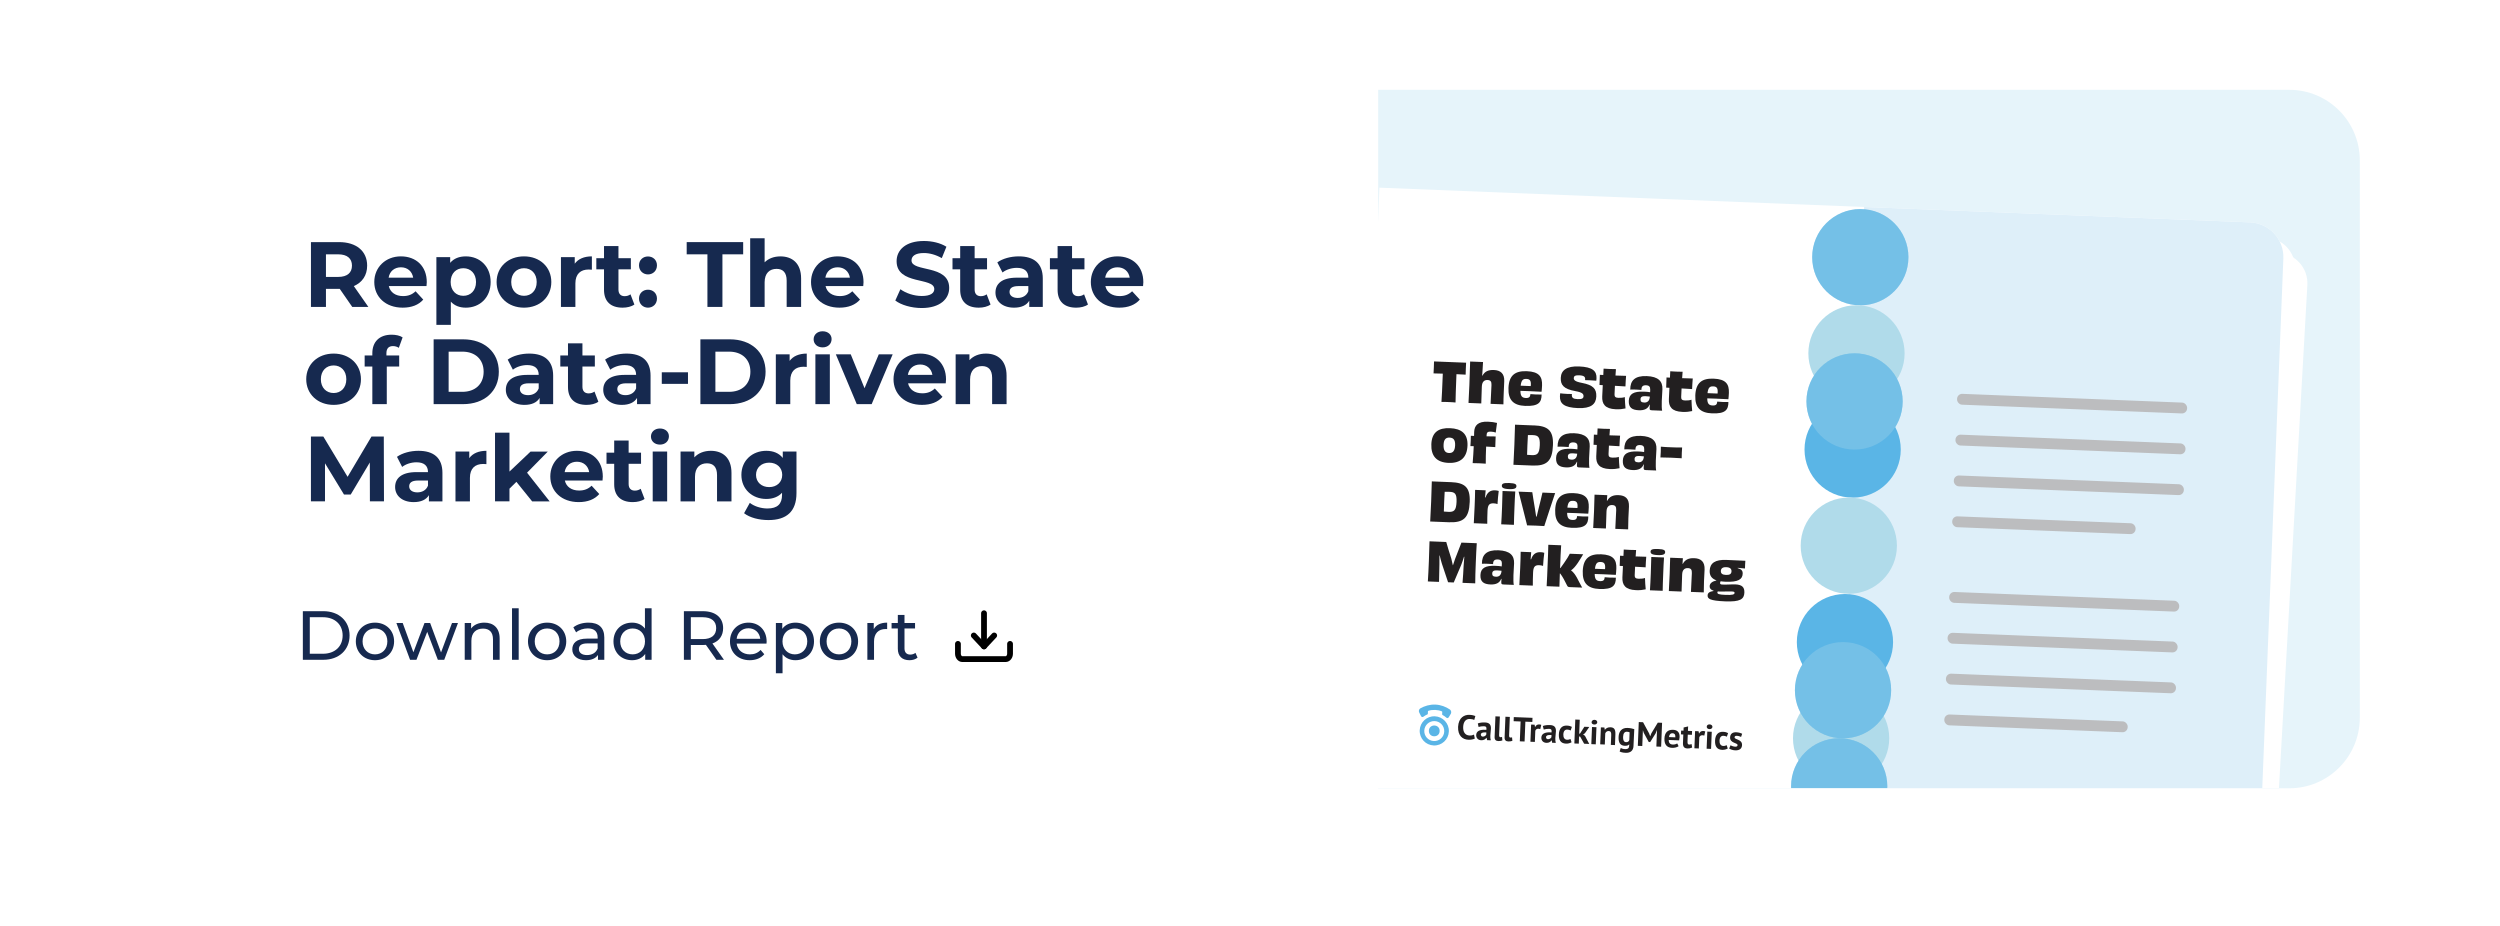 <?xml version="1.0" encoding="UTF-8"?><svg xmlns="http://www.w3.org/2000/svg" xmlns:xlink="http://www.w3.org/1999/xlink" viewBox="0 0 1080 400"><defs><style>.cls-1,.cls-2,.cls-3{fill:none;}.cls-2{stroke-linejoin:round;}.cls-2,.cls-3{stroke:#000;stroke-linecap:round;stroke-width:2.5px;}.cls-4{fill:#e6f4fa;}.cls-5,.cls-6,.cls-7,.cls-8{fill:#fff;}.cls-9,.cls-10{fill:#b0dbea;}.cls-11{fill:#bcbdbf;}.cls-12{fill:#deeff9;}.cls-13{fill:#16294f;}.cls-14{fill:#221f20;}.cls-15,.cls-16{fill:#5ab5e6;}.cls-17{clip-path:url(#clippath-1);}.cls-16{mix-blend-mode:screen;}.cls-3{stroke-miterlimit:10;}.cls-6{filter:url(#drop-shadow-16);}.cls-7{filter:url(#drop-shadow-14);}.cls-8{filter:url(#drop-shadow-17);}.cls-18{isolation:isolate;}.cls-19{filter:url(#drop-shadow-18);}.cls-10{opacity:.3;}</style><filter id="drop-shadow-14" filterUnits="userSpaceOnUse"><feOffset dx="-10" dy="15"/><feGaussianBlur result="blur" stdDeviation="15"/><feFlood flood-color="#000" flood-opacity=".15"/><feComposite in2="blur" operator="in"/><feComposite in="SourceGraphic"/></filter><clipPath id="clippath-1"><path class="cls-1" d="M555.36,38.8h433.62c16.81,0,30.45,13.65,30.45,30.45v240.84c0,16.81-13.65,30.45-30.45,30.45h-433.62V38.8h0Z"/></clipPath><filter id="drop-shadow-16" filterUnits="userSpaceOnUse"><feOffset dx="5.01" dy="6.26"/><feGaussianBlur result="blur-2" stdDeviation="7.52"/><feFlood flood-color="#000" flood-opacity=".2"/><feComposite in2="blur-2" operator="in"/><feComposite in="SourceGraphic"/></filter><filter id="drop-shadow-17" filterUnits="userSpaceOnUse"><feOffset dx="5.01" dy="6.26"/><feGaussianBlur result="blur-3" stdDeviation="7.52"/><feFlood flood-color="#000" flood-opacity=".2"/><feComposite in2="blur-3" operator="in"/><feComposite in="SourceGraphic"/></filter><filter id="drop-shadow-18" filterUnits="userSpaceOnUse"><feOffset dx="5.01" dy="6.26"/><feGaussianBlur result="blur-4" stdDeviation="7.52"/><feFlood flood-color="#000" flood-opacity=".2"/><feComposite in2="blur-4" operator="in"/><feComposite in="SourceGraphic"/></filter></defs><g class="cls-18"><g id="Layer_1"><rect class="cls-7" x="65.54" y="38.8" width="953.89" height="301.74" rx="30.45" ry="30.45"/><g><path class="cls-13" d="M130.83,264.03h8.85c6.75,0,11.34,4.26,11.34,10.5s-4.59,10.5-11.34,10.5h-8.85v-21Zm8.67,18.39c5.19,0,8.52-3.18,8.52-7.89s-3.33-7.89-8.52-7.89h-5.67v15.78h5.67Z"/><path class="cls-13" d="M153.72,277.08c0-4.74,3.51-8.1,8.28-8.1s8.25,3.36,8.25,8.1-3.48,8.13-8.25,8.13-8.28-3.39-8.28-8.13Zm13.62,0c0-3.39-2.28-5.58-5.34-5.58s-5.37,2.19-5.37,5.58,2.31,5.61,5.37,5.61,5.34-2.22,5.34-5.61Z"/><path class="cls-13" d="M197.85,269.13l-5.94,15.9h-2.76l-4.59-12.06-4.65,12.06h-2.76l-5.91-15.9h2.73l4.62,12.66,4.8-12.66h2.43l4.71,12.72,4.74-12.72h2.58Z"/><path class="cls-13" d="M215.85,275.88v9.15h-2.88v-8.82c0-3.12-1.56-4.65-4.29-4.65-3.06,0-5.04,1.83-5.04,5.28v8.19h-2.88v-15.9h2.76v2.4c1.17-1.62,3.21-2.55,5.73-2.55,3.87,0,6.6,2.22,6.6,6.9Z"/><path class="cls-13" d="M221.19,262.77h2.88v22.26h-2.88v-22.26Z"/><path class="cls-13" d="M228.09,277.08c0-4.74,3.51-8.1,8.28-8.1s8.25,3.36,8.25,8.1-3.48,8.13-8.25,8.13-8.28-3.39-8.28-8.13Zm13.62,0c0-3.39-2.28-5.58-5.34-5.58s-5.37,2.19-5.37,5.58,2.31,5.61,5.37,5.61,5.34-2.22,5.34-5.61Z"/><path class="cls-13" d="M261.06,275.43v9.6h-2.73v-2.1c-.96,1.44-2.73,2.28-5.22,2.28-3.6,0-5.88-1.92-5.88-4.68,0-2.55,1.65-4.65,6.39-4.65h4.56v-.57c0-2.43-1.41-3.84-4.26-3.84-1.89,0-3.81,.66-5.04,1.71l-1.2-2.16c1.65-1.32,4.02-2.04,6.57-2.04,4.35,0,6.81,2.1,6.81,6.45Zm-2.88,4.74v-2.22h-4.44c-2.85,0-3.66,1.11-3.66,2.46,0,1.59,1.32,2.58,3.51,2.58s3.87-.99,4.59-2.82Z"/><path class="cls-13" d="M281.49,262.77v22.26h-2.76v-2.52c-1.29,1.8-3.33,2.7-5.67,2.7-4.65,0-8.04-3.27-8.04-8.13s3.39-8.1,8.04-8.1c2.25,0,4.23,.84,5.55,2.55v-8.76h2.88Zm-2.85,14.31c0-3.39-2.31-5.58-5.34-5.58s-5.37,2.19-5.37,5.58,2.31,5.61,5.37,5.61,5.34-2.22,5.34-5.61Z"/><path class="cls-13" d="M309.48,285.03l-4.53-6.45c-.42,.03-.87,.06-1.32,.06h-5.19v6.39h-3v-21h8.19c5.46,0,8.76,2.76,8.76,7.32,0,3.24-1.68,5.58-4.62,6.63l4.98,7.05h-3.27Zm-.09-13.68c0-3-2.01-4.71-5.85-4.71h-5.1v9.45h5.1c3.84,0,5.85-1.74,5.85-4.74Z"/><path class="cls-13" d="M331.13,278.04h-12.9c.36,2.79,2.61,4.65,5.76,4.65,1.86,0,3.42-.63,4.59-1.92l1.59,1.86c-1.44,1.68-3.63,2.58-6.27,2.58-5.13,0-8.55-3.39-8.55-8.13s3.39-8.1,7.98-8.1,7.86,3.3,7.86,8.19c0,.24-.03,.6-.06,.87Zm-12.9-2.07h10.2c-.3-2.67-2.31-4.56-5.1-4.56s-4.8,1.86-5.1,4.56Z"/><path class="cls-13" d="M351.65,277.08c0,4.89-3.39,8.13-8.04,8.13-2.25,0-4.23-.87-5.55-2.58v8.22h-2.88v-21.72h2.76v2.52c1.29-1.77,3.33-2.67,5.67-2.67,4.65,0,8.04,3.24,8.04,8.1Zm-2.91,0c0-3.36-2.31-5.58-5.37-5.58s-5.34,2.22-5.34,5.58,2.31,5.61,5.34,5.61,5.37-2.22,5.37-5.61Z"/><path class="cls-13" d="M354.17,277.08c0-4.74,3.51-8.1,8.28-8.1s8.25,3.36,8.25,8.1-3.48,8.13-8.25,8.13-8.28-3.39-8.28-8.13Zm13.62,0c0-3.39-2.28-5.58-5.34-5.58s-5.37,2.19-5.37,5.58,2.31,5.61,5.37,5.61,5.34-2.22,5.34-5.61Z"/><path class="cls-13" d="M383.25,268.98v2.79c-.24-.03-.45-.03-.66-.03-3.09,0-5.01,1.89-5.01,5.37v7.92h-2.88v-15.9h2.76v2.67c1.02-1.86,3-2.82,5.79-2.82Z"/><path class="cls-13" d="M396.38,284.1c-.87,.75-2.19,1.11-3.48,1.11-3.21,0-5.04-1.77-5.04-4.98v-8.73h-2.7v-2.37h2.7v-3.48h2.88v3.48h4.56v2.37h-4.56v8.61c0,1.71,.9,2.67,2.49,2.67,.84,0,1.65-.27,2.25-.75l.9,2.07Z"/></g><g><path class="cls-13" d="M152.17,132.59l-5.4-7.8h-5.96v7.8h-6.48v-28h12.12c7.48,0,12.16,3.88,12.16,10.16,0,4.2-2.12,7.28-5.76,8.84l6.28,9h-6.96Zm-6.08-22.72h-5.28v9.76h5.28c3.96,0,5.96-1.84,5.96-4.88s-2-4.88-5.96-4.88Z"/><path class="cls-13" d="M184.25,123.59h-16.28c.6,2.68,2.88,4.32,6.16,4.32,2.28,0,3.92-.68,5.4-2.08l3.32,3.6c-2,2.28-5,3.48-8.88,3.48-7.44,0-12.28-4.68-12.28-11.08s4.92-11.08,11.48-11.08,11.2,4.24,11.2,11.16c0,.48-.08,1.16-.12,1.68Zm-16.36-3.64h10.6c-.44-2.72-2.48-4.48-5.28-4.48s-4.88,1.72-5.32,4.48Z"/><path class="cls-13" d="M211.96,121.83c0,6.76-4.68,11.08-10.72,11.08-2.68,0-4.88-.84-6.48-2.6v10.04h-6.24v-29.28h5.96v2.48c1.56-1.88,3.88-2.8,6.76-2.8,6.04,0,10.72,4.32,10.72,11.08Zm-6.32,0c0-3.72-2.36-5.96-5.48-5.96s-5.48,2.24-5.48,5.96,2.36,5.96,5.48,5.96,5.48-2.24,5.48-5.96Z"/><path class="cls-13" d="M214.53,121.83c0-6.48,5-11.08,11.84-11.08s11.8,4.6,11.8,11.08-4.96,11.08-11.8,11.08-11.84-4.6-11.84-11.08Zm17.32,0c0-3.72-2.36-5.96-5.48-5.96s-5.52,2.24-5.52,5.96,2.4,5.96,5.52,5.96,5.48-2.24,5.48-5.96Z"/><path class="cls-13" d="M255.69,110.75v5.76c-.52-.04-.92-.08-1.4-.08-3.44,0-5.72,1.88-5.72,6v10.16h-6.24v-21.52h5.96v2.84c1.52-2.08,4.08-3.16,7.4-3.16Z"/><path class="cls-13" d="M274.05,131.55c-1.28,.92-3.16,1.36-5.08,1.36-5.08,0-8.04-2.6-8.04-7.72v-8.84h-3.32v-4.8h3.32v-5.24h6.24v5.24h5.36v4.8h-5.36v8.76c0,1.84,1,2.84,2.68,2.84,.92,0,1.84-.28,2.52-.8l1.68,4.4Z"/><path class="cls-13" d="M276.05,114.63c0-2.32,1.72-3.84,3.88-3.84s3.88,1.52,3.88,3.84-1.72,3.92-3.88,3.92-3.88-1.64-3.88-3.92Zm0,14.36c0-2.32,1.72-3.84,3.88-3.84s3.88,1.52,3.88,3.84-1.72,3.92-3.88,3.92-3.88-1.64-3.88-3.92Z"/><path class="cls-13" d="M305.61,109.87h-8.96v-5.28h24.4v5.28h-8.96v22.72h-6.48v-22.72Z"/><path class="cls-13" d="M346.08,120.27v12.32h-6.24v-11.36c0-3.48-1.6-5.08-4.36-5.08-3,0-5.16,1.84-5.16,5.8v10.64h-6.24v-29.67h6.24v10.4c1.68-1.68,4.08-2.56,6.84-2.56,5.08,0,8.92,2.96,8.92,9.52Z"/><path class="cls-13" d="M372.92,123.59h-16.28c.6,2.68,2.88,4.32,6.16,4.32,2.28,0,3.92-.68,5.4-2.08l3.32,3.6c-2,2.28-5,3.48-8.88,3.48-7.44,0-12.28-4.68-12.28-11.08s4.92-11.08,11.48-11.08,11.2,4.24,11.2,11.16c0,.48-.08,1.16-.12,1.68Zm-16.36-3.64h10.6c-.44-2.72-2.48-4.48-5.28-4.48s-4.88,1.72-5.32,4.48Z"/><path class="cls-13" d="M386.77,129.83l2.2-4.88c2.36,1.72,5.88,2.92,9.24,2.92,3.84,0,5.4-1.28,5.4-3,0-5.24-16.28-1.64-16.28-12.04,0-4.76,3.84-8.72,11.8-8.72,3.52,0,7.12,.84,9.72,2.48l-2,4.92c-2.6-1.48-5.28-2.2-7.76-2.2-3.84,0-5.32,1.44-5.32,3.2,0,5.16,16.28,1.6,16.28,11.88,0,4.68-3.88,8.68-11.88,8.68-4.44,0-8.92-1.32-11.4-3.24Z"/><path class="cls-13" d="M427.92,131.55c-1.28,.92-3.16,1.36-5.08,1.36-5.08,0-8.04-2.6-8.04-7.72v-8.84h-3.32v-4.8h3.32v-5.24h6.24v5.24h5.36v4.8h-5.36v8.76c0,1.84,1,2.84,2.68,2.84,.92,0,1.84-.28,2.52-.8l1.68,4.4Z"/><path class="cls-13" d="M450.48,120.31v12.28h-5.84v-2.68c-1.16,1.96-3.4,3-6.56,3-5.04,0-8.04-2.8-8.04-6.52s2.68-6.44,9.24-6.44h4.96c0-2.68-1.6-4.24-4.96-4.24-2.28,0-4.64,.76-6.2,2l-2.24-4.36c2.36-1.68,5.84-2.6,9.28-2.6,6.56,0,10.36,3.04,10.36,9.56Zm-6.24,5.48v-2.2h-4.28c-2.92,0-3.84,1.08-3.84,2.52,0,1.56,1.32,2.6,3.52,2.6,2.08,0,3.88-.96,4.6-2.92Z"/><path class="cls-13" d="M470,131.55c-1.28,.92-3.16,1.36-5.08,1.36-5.08,0-8.04-2.6-8.04-7.72v-8.84h-3.32v-4.8h3.32v-5.24h6.24v5.24h5.36v4.8h-5.36v8.76c0,1.84,1,2.84,2.68,2.84,.92,0,1.84-.28,2.52-.8l1.68,4.4Z"/><path class="cls-13" d="M493.8,123.59h-16.28c.6,2.68,2.88,4.32,6.16,4.32,2.28,0,3.92-.68,5.4-2.08l3.32,3.6c-2,2.28-5,3.48-8.88,3.48-7.44,0-12.28-4.68-12.28-11.08s4.92-11.08,11.48-11.08,11.2,4.24,11.2,11.16c0,.48-.08,1.16-.12,1.68Zm-16.36-3.64h10.6c-.44-2.72-2.48-4.48-5.28-4.48s-4.88,1.72-5.32,4.48Z"/><path class="cls-13" d="M132.29,163.83c0-6.48,5-11.08,11.84-11.08s11.8,4.6,11.8,11.08-4.96,11.08-11.8,11.08-11.84-4.6-11.84-11.08Zm17.32,0c0-3.72-2.36-5.96-5.48-5.96s-5.52,2.24-5.52,5.96,2.4,5.96,5.52,5.96,5.48-2.24,5.48-5.96Z"/><path class="cls-13" d="M166.93,153.55h5.52v4.8h-5.36v16.24h-6.24v-16.24h-3.32v-4.8h3.32v-.96c0-4.84,2.96-8,8.32-8,1.76,0,3.6,.36,4.76,1.16l-1.64,4.52c-.68-.48-1.56-.76-2.52-.76-1.84,0-2.84,1-2.84,3.12v.92Z"/><path class="cls-13" d="M187.33,146.59h12.72c9.16,0,15.44,5.52,15.44,14s-6.28,14-15.44,14h-12.72v-28Zm12.4,22.68c5.56,0,9.2-3.32,9.2-8.68s-3.64-8.68-9.2-8.68h-5.92v17.36h5.92Z"/><path class="cls-13" d="M238.96,162.31v12.28h-5.84v-2.68c-1.16,1.96-3.4,3-6.56,3-5.04,0-8.04-2.8-8.04-6.52s2.68-6.44,9.24-6.44h4.96c0-2.68-1.6-4.24-4.96-4.24-2.28,0-4.64,.76-6.2,2l-2.24-4.36c2.36-1.68,5.84-2.6,9.28-2.6,6.56,0,10.36,3.04,10.36,9.56Zm-6.24,5.48v-2.2h-4.28c-2.92,0-3.84,1.08-3.84,2.52,0,1.56,1.32,2.6,3.52,2.6,2.08,0,3.88-.96,4.6-2.92Z"/><path class="cls-13" d="M258.49,173.55c-1.28,.92-3.16,1.36-5.08,1.36-5.08,0-8.04-2.6-8.04-7.72v-8.84h-3.32v-4.8h3.32v-5.24h6.24v5.24h5.36v4.8h-5.36v8.76c0,1.84,1,2.84,2.68,2.84,.92,0,1.84-.28,2.52-.8l1.68,4.4Z"/><path class="cls-13" d="M281.04,162.31v12.28h-5.84v-2.68c-1.16,1.96-3.4,3-6.56,3-5.04,0-8.04-2.8-8.04-6.52s2.68-6.44,9.24-6.44h4.96c0-2.68-1.6-4.24-4.96-4.24-2.28,0-4.64,.76-6.2,2l-2.24-4.36c2.36-1.68,5.84-2.6,9.28-2.6,6.56,0,10.36,3.04,10.36,9.56Zm-6.24,5.48v-2.2h-4.28c-2.92,0-3.84,1.08-3.84,2.52,0,1.56,1.32,2.6,3.52,2.6,2.08,0,3.88-.96,4.6-2.92Z"/><path class="cls-13" d="M285.89,160.83h11.32v5h-11.32v-5Z"/><path class="cls-13" d="M302.57,146.59h12.72c9.16,0,15.44,5.52,15.44,14s-6.28,14-15.44,14h-12.72v-28Zm12.4,22.68c5.56,0,9.2-3.32,9.2-8.68s-3.64-8.68-9.2-8.68h-5.92v17.36h5.92Z"/><path class="cls-13" d="M348.52,152.75v5.76c-.52-.04-.92-.08-1.4-.08-3.44,0-5.72,1.88-5.72,6v10.16h-6.24v-21.52h5.96v2.84c1.52-2.08,4.08-3.16,7.4-3.16Z"/><path class="cls-13" d="M351.49,146.59c0-1.96,1.56-3.48,3.88-3.48s3.88,1.44,3.88,3.36c0,2.08-1.56,3.6-3.88,3.6s-3.88-1.52-3.88-3.48Zm.76,6.48h6.24v21.52h-6.24v-21.52Z"/><path class="cls-13" d="M385.64,153.07l-9.08,21.52h-6.44l-9.04-21.52h6.44l5.96,14.64,6.16-14.64h6Z"/><path class="cls-13" d="M408.56,165.59h-16.28c.6,2.68,2.88,4.32,6.16,4.32,2.28,0,3.92-.68,5.4-2.08l3.32,3.6c-2,2.28-5,3.48-8.88,3.48-7.44,0-12.28-4.68-12.28-11.08s4.92-11.08,11.48-11.08,11.2,4.24,11.2,11.16c0,.48-.08,1.16-.12,1.68Zm-16.36-3.64h10.6c-.44-2.72-2.48-4.48-5.28-4.48s-4.88,1.72-5.32,4.48Z"/><path class="cls-13" d="M434.84,162.27v12.32h-6.24v-11.36c0-3.48-1.6-5.08-4.36-5.08-3,0-5.16,1.84-5.16,5.8v10.64h-6.24v-21.52h5.96v2.52c1.68-1.84,4.2-2.84,7.12-2.84,5.08,0,8.92,2.96,8.92,9.52Z"/><path class="cls-13" d="M159.8,216.59l-.04-16.8-8.24,13.84h-2.92l-8.2-13.48v16.44h-6.08v-28h5.36l10.48,17.4,10.32-17.4h5.32l.08,28h-6.08Z"/><path class="cls-13" d="M191.13,204.31v12.28h-5.84v-2.68c-1.16,1.96-3.4,3-6.56,3-5.04,0-8.04-2.8-8.04-6.52s2.68-6.44,9.24-6.44h4.96c0-2.68-1.6-4.24-4.96-4.24-2.28,0-4.64,.76-6.2,2l-2.24-4.36c2.36-1.68,5.84-2.6,9.28-2.6,6.56,0,10.36,3.04,10.36,9.56Zm-6.24,5.48v-2.2h-4.28c-2.92,0-3.84,1.08-3.84,2.52,0,1.56,1.32,2.6,3.52,2.6,2.08,0,3.88-.96,4.6-2.92Z"/><path class="cls-13" d="M210.13,194.75v5.76c-.52-.04-.92-.08-1.4-.08-3.44,0-5.72,1.88-5.72,6v10.16h-6.24v-21.52h5.96v2.84c1.52-2.08,4.08-3.16,7.4-3.16Z"/><path class="cls-13" d="M223.09,208.15l-3,2.96v5.48h-6.24v-29.67h6.24v16.8l9.12-8.64h7.44l-8.96,9.12,9.76,12.4h-7.56l-6.8-8.44Z"/><path class="cls-13" d="M260.29,207.59h-16.28c.6,2.68,2.88,4.32,6.16,4.32,2.28,0,3.92-.68,5.4-2.08l3.32,3.6c-2,2.28-5,3.48-8.88,3.48-7.44,0-12.28-4.68-12.28-11.08s4.92-11.08,11.48-11.08,11.2,4.24,11.2,11.16c0,.48-.08,1.16-.12,1.68Zm-16.36-3.64h10.6c-.44-2.72-2.48-4.48-5.28-4.48s-4.88,1.72-5.32,4.48Z"/><path class="cls-13" d="M278.45,215.55c-1.28,.92-3.16,1.36-5.08,1.36-5.08,0-8.04-2.6-8.04-7.72v-8.84h-3.32v-4.8h3.32v-5.24h6.24v5.24h5.36v4.8h-5.36v8.76c0,1.84,1,2.84,2.68,2.84,.92,0,1.84-.28,2.52-.8l1.68,4.4Z"/><path class="cls-13" d="M281.21,188.59c0-1.96,1.56-3.48,3.88-3.48s3.88,1.44,3.88,3.36c0,2.08-1.56,3.6-3.88,3.6s-3.88-1.52-3.88-3.48Zm.76,6.48h6.24v21.52h-6.24v-21.52Z"/><path class="cls-13" d="M316,204.27v12.32h-6.24v-11.36c0-3.48-1.6-5.08-4.36-5.08-3,0-5.16,1.84-5.16,5.8v10.64h-6.24v-21.52h5.96v2.52c1.68-1.84,4.2-2.84,7.12-2.84,5.08,0,8.92,2.96,8.92,9.52Z"/><path class="cls-13" d="M344.08,195.07v17.92c0,8-4.32,11.68-12.08,11.68-4.08,0-8.04-1-10.56-2.96l2.48-4.48c1.84,1.48,4.84,2.44,7.6,2.44,4.4,0,6.32-2,6.32-5.88v-.92c-1.64,1.8-4,2.68-6.8,2.68-5.96,0-10.76-4.12-10.76-10.4s4.8-10.4,10.76-10.4c3,0,5.48,1,7.12,3.08v-2.76h5.92Zm-6.16,10.08c0-3.16-2.36-5.28-5.64-5.28s-5.68,2.12-5.68,5.28,2.4,5.28,5.68,5.28,5.64-2.12,5.64-5.28Z"/></g><g><path class="cls-2" d="M436.34,278.16v4.21c0,1.3-.86,2.37-1.9,2.37h-18.71c-1.05,0-1.9-1.07-1.9-2.37v-4.21"/><line class="cls-3" x1="425.09" y1="264.92" x2="425.09" y2="279.24"/><polyline class="cls-2" points="420.68 274.53 425.09 279.24 429.49 274.53"/></g><path class="cls-4" d="M595.36,38.8h393.62c16.81,0,30.45,13.65,30.45,30.45v240.84c0,16.81-13.65,30.45-30.45,30.45h-393.62V38.8h0Z"/><g class="cls-17"><g><path class="cls-6" d="M963.96,374.45l-382.5-27.79,20.28-265.07,377.56,21.32c7.3,.41,12.89,6.67,12.47,13.97l-13.84,245.1c-.41,7.3-6.67,12.89-13.97,12.47Z"/><path class="cls-8" d="M962.95,368.09l-382.91-21.46,15.89-265.37,377.86,15.08c7.31,.29,12.99,6.45,12.7,13.76l-9.79,245.3c-.29,7.31-6.45,12.99-13.76,12.7Z"/><g class="cls-19"><path class="cls-5" d="M585.31,82.56h376.41c8.28,0,15,6.72,15,15v231.98c0,13.8-11.2,25-25,25h-366.41V82.56h0Z" transform="translate(9.33 -30.96) rotate(2.28)"/><path class="cls-12" d="M794.79,86.74h166.85c8.28,0,15,6.72,15,15v241.98c0,8.28-6.72,15-15,15h-166.85V86.74h0Z" transform="translate(9.58 -35.13) rotate(2.28)"/><g><path class="cls-14" d="M628.35,150.41c-.05,.65-.09,1.64-.12,2.54-.03,.85-.08,1.94-.08,2.64-1.36-.08-2.73-.16-3.97-.2-.22,5.57-.42,10.98-.4,12.23-.81-.1-2.12-.15-3.05-.19-.92-.04-2.2-.09-3.03-.05,.12-1.25,.36-6.63,.58-12.22-1.25-.05-2.61-.08-4-.11,.05-.69,.09-1.78,.13-2.63,.04-.9,.08-1.9,.08-2.54l13.87,.55Z"/><path class="cls-14" d="M638.92,168.19c.13-2.03,.26-4.69,.39-8.11,.06-1.53-.4-2.12-1.72-2.18-1.32-.05-2.37,.69-2.45,2.87-.18,4.46-.23,5.82-.24,7.26l-5.52-.22c.14-2.22,.24-4.2,.38-7.74,.15-3.75,.28-7.58,.33-10.15l5.57,.22c-.1,1.36-.16,2.38-.21,3.56-.03,.83-.08,1.48-.16,2.29l.14,.03c.91-1.79,2.51-2.54,4.91-2.44,2.87,.11,4.61,1.55,4.48,4.83-.09,2.36-.17,3.63-.23,5.25-.07,1.78-.13,3.26-.12,4.76l-5.55-.22Z"/><path class="cls-14" d="M660.96,164.19c-.02,3.36-1.25,5.13-7.12,4.9-4.99-.2-7.4-2.49-7.19-7.76,.22-5.55,2.98-7.43,7.95-7.23,5.27,.21,6.71,2.37,6.56,6.16-.05,1.18-.13,2.1-.22,2.72-1.43-.1-3.58-.19-5.5-.27-1.41-.06-2.7-.11-3.63-.12,.02,2.27,.69,3.01,2.31,3.08,1.48,.06,1.94-.5,2.01-1.68,.55,.07,1.36,.12,2.29,.16,.97,.04,1.83,.05,2.55,.03Zm-9.04-3.83c1.34,.08,2.84,.14,4.35,.17,.03-.18,.04-.39,.05-.62,.07-1.76-.46-2.42-1.94-2.48-1.41-.06-2.17,.47-2.46,2.93Z"/><path class="cls-14" d="M674.02,164.25c-.05,1.32,.53,1.83,2.52,1.91,1.94,.08,2.49-.36,2.53-1.22,.04-1-.47-1.69-3.45-2.22-5.26-.93-6.49-2.76-6.37-5.76,.13-3.28,2.57-5.13,7.88-4.92,5.92,.24,7.67,2.02,7.55,5.12-.01,.32-.05,.67-.09,1.04-.69-.08-1.82-.14-2.82-.18-.79-.03-1.55-.06-2.04-.06,.03-.16,.04-.32,.04-.46,.04-.93-.45-1.55-2.64-1.63-1.69-.07-2.24,.4-2.27,1.14-.03,.83,.31,1.54,3.55,2.15,4.71,.91,6.31,2.47,6.18,5.85-.13,3.37-2.34,5.25-7.93,5.03-6.01-.24-7.91-1.96-7.78-5.17,.02-.39,.03-.81,.1-1.22,.76,.1,1.91,.21,3,.26,.79,.03,1.52,.06,2.06,.04v.32Z"/><path class="cls-14" d="M687.61,155.74c.06-.99,.1-1.94,.13-2.75,.83,.08,1.75,.12,2.66,.15s1.85,.07,2.68,.06c-.06,.88-.14,1.8-.2,2.77,1.64,.07,3.26,.11,4.58,.14-.1,1.43-.24,3.12-.27,4.57-.92-.06-2.68-.18-4.55-.27-.07,1.15-.12,2.38-.17,3.7-.04,1.04,.41,1.45,1.7,1.5,1.09,.04,2.02-.08,2.74-.33,.01,1.46,.18,3.48,.31,4.9-1.38,.29-2.52,.43-4.23,.36-4.69-.19-5.97-2.34-5.84-5.53,.05-1.32,.14-3.05,.24-4.88l-1.41-.08c.05-1.32,.15-3.17,.15-4.39l1.48,.08Z"/><path class="cls-14" d="M707.87,162.01c.05-1.16-.44-1.78-1.76-1.83-1.39-.06-2.06,.5-2.02,2-.55-.07-1.36-.1-2.19-.13-.99-.04-2.01-.08-2.64-.01-.03-3.91,2-6.03,7.13-5.83,4.99,.2,6.9,2.24,6.76,5.69-.08,1.94-.2,3.3-.27,5.06-.06,1.59-.03,3.56,.16,4.2l-4.34-.17c-.95-.04-1.11-.14-1.06-1.22,.01-.35,.05-.79,.09-1.22h-.14c-.65,1.75-2.23,2.52-4.61,2.42-2.94-.12-4.47-1.15-4.35-4.08,.12-3,2.16-4.13,6.46-3.96,1.04,.04,2.01,.1,2.75,.25l.05-1.16Zm-.15,3.05c-.6-.09-1.24-.14-1.92-.17-1.43-.06-2.07,.33-2.11,1.3-.04,.99,.38,1.4,1.63,1.45,1.41,.06,2.33-.81,2.4-2.59Z"/><path class="cls-14" d="M716.41,156.88c.06-.99,.1-1.94,.13-2.75,.83,.08,1.75,.12,2.66,.15,.9,.04,1.85,.07,2.68,.06-.06,.88-.14,1.8-.2,2.77,1.64,.07,3.26,.11,4.58,.14-.1,1.43-.24,3.12-.28,4.57-.92-.06-2.68-.18-4.55-.27-.07,1.15-.12,2.38-.17,3.7-.04,1.04,.41,1.45,1.7,1.5,1.09,.04,2.02-.08,2.75-.33,.01,1.46,.18,3.48,.31,4.9-1.38,.29-2.52,.43-4.23,.36-4.69-.19-5.97-2.34-5.84-5.53,.05-1.32,.14-3.05,.24-4.88l-1.41-.08c.05-1.32,.15-3.17,.15-4.39l1.48,.08Z"/><path class="cls-14" d="M741.67,167.41c-.02,3.36-1.25,5.14-7.12,4.9-4.99-.2-7.4-2.49-7.19-7.76,.22-5.55,2.98-7.43,7.95-7.23,5.27,.21,6.71,2.37,6.56,6.17-.05,1.18-.13,2.1-.22,2.72-1.43-.1-3.58-.19-5.5-.26-1.41-.06-2.7-.11-3.63-.12,.02,2.27,.69,3.01,2.31,3.08,1.48,.06,1.94-.5,2.01-1.68,.55,.07,1.36,.12,2.29,.16,.97,.04,1.83,.05,2.55,.03Zm-9.04-3.83c1.34,.08,2.84,.14,4.35,.17,.03-.18,.04-.39,.05-.62,.07-1.76-.46-2.43-1.94-2.48-1.41-.06-2.17,.47-2.46,2.93Z"/><path class="cls-14" d="M620.79,193.71c-5.2-.21-7.66-2.97-7.46-8.1,.21-5.15,3.13-7.1,8.05-6.9s7.78,2.37,7.57,7.52c-.2,5.13-2.97,7.68-8.17,7.48Zm.44-10.93c-1.55-.06-2.53,.66-2.62,3.14s.79,3.46,2.36,3.52c1.62,.06,2.53-.87,2.63-3.32,.1-2.43-.79-3.27-2.37-3.34Z"/><path class="cls-14" d="M637.18,182.23c1.32,.03,2.64,.06,3.93,.06-.08,1.43-.15,3.12-.16,4.6-1.32-.08-2.63-.15-3.95-.23-.12,2.96-.18,5.11-.16,7.38-1.08-.09-1.94-.12-2.84-.16-.86-.03-1.76-.07-2.82-.07,.22-2.63,.37-5.12,.46-7.32l-1.43-.03c.1-1.38,.17-3.03,.18-4.46l1.39,.06c0-.6,.03-1.2,.05-1.76,.11-2.66,1.57-4.57,5.96-4.39,1.64,.07,2.72,.25,3.91,.53-.18,1.06-.42,2.9-.56,4.17-.52-.21-1.21-.37-2.07-.41-1.34-.05-1.82,.32-1.86,1.38l-.03,.65Z"/><path class="cls-14" d="M657.67,177.51c5.92,.24,8.46,2.07,8.2,8.55-.28,6.93-2.68,9.04-9.01,8.79l-8.07-.32c.14-2.42,.27-4.97,.41-8.64,.15-3.67,.23-6.43,.28-8.69l8.18,.33Zm2.51,8.53c.15-3.65-.8-4.25-3.09-4.34-.72-.03-1.39-.03-2.04-.01-.1,1.41-.16,2.93-.22,4.44-.07,1.76-.12,3.05-.14,4.09,.67,.07,1.27,.1,2.01,.13,2.31,.09,3.33-.52,3.48-4.31Z"/><path class="cls-14" d="M676.48,186.69c.05-1.16-.44-1.78-1.76-1.83-1.39-.06-2.06,.5-2.03,2-.55-.07-1.36-.1-2.19-.13-.99-.04-2.01-.08-2.64-.01-.03-3.92,2-6.03,7.13-5.83,4.99,.2,6.9,2.25,6.76,5.69-.08,1.94-.2,3.3-.27,5.06-.06,1.59-.03,3.56,.16,4.2l-4.35-.17c-.95-.04-1.11-.14-1.06-1.22,.01-.35,.05-.79,.09-1.22h-.14c-.65,1.75-2.23,2.52-4.61,2.43-2.94-.12-4.47-1.15-4.35-4.08,.12-3,2.15-4.13,6.45-3.96,1.04,.04,2.01,.1,2.75,.25l.05-1.16Zm-.15,3.05c-.6-.09-1.24-.14-1.91-.17-1.43-.06-2.07,.33-2.11,1.3-.04,.99,.38,1.4,1.63,1.45,1.41,.06,2.32-.81,2.39-2.59Z"/><path class="cls-14" d="M685.02,181.57c.06-.99,.1-1.94,.13-2.75,.83,.08,1.75,.12,2.66,.15,.9,.04,1.85,.07,2.68,.06-.06,.88-.14,1.8-.2,2.77,1.64,.07,3.26,.11,4.58,.14-.1,1.43-.24,3.12-.27,4.57-.92-.06-2.68-.18-4.55-.27-.07,1.15-.12,2.38-.17,3.7-.04,1.04,.41,1.45,1.7,1.5,1.09,.04,2.02-.08,2.75-.33,.01,1.46,.18,3.48,.31,4.9-1.38,.29-2.52,.43-4.23,.36-4.69-.19-5.97-2.34-5.84-5.53,.05-1.32,.14-3.05,.24-4.88l-1.41-.08c.05-1.32,.15-3.17,.15-4.39l1.48,.08Z"/><path class="cls-14" d="M705.29,187.84c.05-1.16-.44-1.78-1.76-1.83-1.39-.06-2.06,.5-2.02,2-.55-.07-1.36-.1-2.19-.13-.99-.04-2.01-.08-2.64-.01-.03-3.92,2-6.03,7.13-5.83,4.99,.2,6.9,2.25,6.76,5.69-.08,1.94-.2,3.3-.27,5.06-.06,1.59-.03,3.56,.16,4.2l-4.34-.17c-.95-.04-1.11-.14-1.06-1.22,.01-.35,.05-.79,.09-1.22h-.14c-.65,1.75-2.23,2.52-4.61,2.43-2.94-.12-4.47-1.15-4.35-4.08,.12-3,2.16-4.13,6.45-3.96,1.04,.04,2.01,.1,2.75,.25l.05-1.16Zm-.14,3.05c-.6-.09-1.24-.14-1.92-.17-1.43-.06-2.07,.33-2.11,1.3-.04,.99,.38,1.4,1.63,1.45,1.41,.06,2.32-.81,2.39-2.59Z"/><path class="cls-14" d="M721.67,187.06c-.05,.74-.11,1.48-.14,2.29s-.04,1.55-.05,2.36c-1.02-.09-3.16-.2-4.62-.25-1.36-.05-3.54-.12-4.56-.11,.06-.81,.11-1.55,.14-2.36s.04-1.55,.04-2.29c1.01,.13,3.19,.22,4.55,.27,1.46,.06,3.61,.14,4.63,.09Z"/><path class="cls-14" d="M621.71,202.02c5.92,.24,8.46,2.07,8.2,8.54-.28,6.93-2.68,9.04-9.01,8.79l-8.07-.32c.14-2.42,.27-4.97,.42-8.64,.15-3.68,.23-6.43,.28-8.69l8.18,.33Zm2.51,8.53c.15-3.65-.8-4.25-3.09-4.34-.72-.03-1.39-.03-2.04-.01-.1,1.41-.16,2.93-.22,4.44-.07,1.76-.12,3.05-.14,4.09,.67,.07,1.27,.1,2.01,.13,2.31,.09,3.33-.52,3.48-4.31Z"/><path class="cls-14" d="M636.75,208.66c.74-2.33,2.19-3.18,4.08-3.1,.58,.02,1.11,.11,1.61,.27-.2,1.64-.43,3.78-.53,5.67-.5-.18-1.08-.3-1.68-.32-1.85-.05-2.53,.66-2.63,3.25-.07,1.83-.14,4-.11,5.57l-5.82-.23c.13-2.01,.24-4.18,.36-7.28,.12-3.03,.2-5.08,.21-7.12l4.55,.18c-.09,.99-.17,1.96-.24,3.09h.19Z"/><path class="cls-14" d="M643.51,220.25c.16-2.22,.26-4.67,.37-7.46,.11-2.63,.17-4.74,.21-6.94l5.5,.22c-.16,2.22-.24,4.27-.36,7.23-.12,3.14-.2,5.02-.22,7.17l-5.5-.22Zm3.39-15.21c-2.77-.11-3.14-.8-3.11-1.49,.03-.79,.51-1.25,3.22-1.15,2.68,.11,3.1,.61,3.07,1.4-.03,.69-.45,1.35-3.17,1.24Z"/><path class="cls-14" d="M666.81,206.76c-1.26,3.63-3.98,12.07-4.69,14.24-.88-.06-1.99-.12-3.6-.19-1.85-.07-3.28-.13-3.82-.11-.56-2.15-2.67-10.78-3.68-14.57l5.92,.24c.12,1.16,.69,4.22,1.11,6.92,.22,1.37,.41,2.61,.55,3.61h.23c.22-.98,.5-2.19,.86-3.57,.64-2.68,1.45-5.71,1.64-6.79l5.48,.22Z"/><path class="cls-14" d="M681.14,216.86c-.02,3.36-1.25,5.14-7.12,4.9-4.99-.2-7.4-2.49-7.19-7.76,.22-5.55,2.98-7.43,7.95-7.23,5.27,.21,6.71,2.37,6.56,6.17-.05,1.18-.13,2.1-.22,2.72-1.43-.1-3.58-.19-5.5-.26-1.41-.06-2.7-.11-3.63-.12,.02,2.27,.69,3.01,2.31,3.08,1.48,.06,1.94-.5,2.01-1.68,.55,.07,1.36,.12,2.29,.16,.97,.04,1.83,.05,2.55,.03Zm-9.04-3.83c1.34,.08,2.84,.14,4.34,.17,.03-.18,.04-.39,.05-.62,.07-1.76-.46-2.43-1.94-2.48-1.41-.06-2.17,.47-2.46,2.93Z"/><path class="cls-14" d="M692.8,222.21c.13-2.01,.26-4.74,.39-8.11,.06-1.5-.4-2.12-1.72-2.18-1.32-.05-2.39,.65-2.47,2.73-.18,4.46-.21,5.96-.25,7.4l-5.5-.22c.13-2.05,.23-3.9,.36-7.16,.12-3.07,.19-5.25,.22-7.24l5.5,.22c-.06,.9-.09,1.57-.16,2.38l.14,.05c.93-1.81,2.58-2.54,4.89-2.44,2.98,.12,4.64,1.53,4.5,4.97-.09,2.31-.19,3.49-.25,4.99-.07,1.8-.11,3.31-.1,4.83l-5.55-.22Z"/><path class="cls-14" d="M626.8,245.52c.22-2.68,.35-4.71,.49-7.57,.05-1.13,.17-2.42,.29-3.67l-.14-.03c-.4,1.3-.84,2.6-1.21,3.54l-3.22,7.58-2.45-.1-2.67-8c-.31-.98-.65-2.29-.95-3.56l-.12,.02c0,1.25,.02,2.45,0,3.73-.09,2.91-.13,5.02-.17,7.66l-4.83-.19c.17-2.49,.29-5.01,.44-8.69,.15-3.79,.23-6.38,.28-8.65l7.23,.29c.47,1.64,1.24,4.33,2.19,7.2,.2,.77,.44,1.82,.65,2.83h.07c.32-.98,.63-1.96,.92-2.74,1.08-2.73,2.14-5.45,2.73-7.02l6.63,.26c-.16,2.26-.29,4.85-.44,8.64-.15,3.68-.22,6.2-.23,8.7l-5.5-.22Z"/><path class="cls-14" d="M643.8,237.26c.05-1.16-.44-1.78-1.76-1.83-1.39-.06-2.06,.5-2.03,2-.55-.07-1.36-.1-2.19-.13-.99-.04-2.01-.08-2.64-.01-.03-3.91,2-6.03,7.13-5.83,4.99,.2,6.9,2.24,6.76,5.69-.08,1.94-.2,3.3-.27,5.06-.06,1.59-.03,3.56,.16,4.2l-4.35-.17c-.95-.04-1.11-.14-1.06-1.22,.01-.35,.05-.78,.09-1.22h-.14c-.65,1.75-2.23,2.52-4.61,2.43-2.94-.12-4.47-1.15-4.35-4.09,.12-3,2.15-4.13,6.45-3.96,1.04,.04,2.01,.1,2.75,.25l.05-1.16Zm-.15,3.05c-.6-.09-1.24-.14-1.91-.17-1.43-.06-2.07,.33-2.11,1.3-.04,.99,.38,1.4,1.63,1.45,1.41,.06,2.32-.81,2.39-2.59Z"/><path class="cls-14" d="M656.43,235.38c.74-2.33,2.19-3.18,4.08-3.1,.58,.02,1.11,.11,1.61,.27-.2,1.64-.43,3.78-.53,5.67-.5-.18-1.08-.3-1.68-.32-1.85-.05-2.53,.66-2.63,3.25-.07,1.83-.14,4-.11,5.58l-5.82-.23c.13-2.01,.24-4.18,.36-7.28,.12-3.03,.2-5.08,.21-7.12l4.55,.18c-.09,.99-.17,1.96-.24,3.09h.19Z"/><path class="cls-14" d="M678.93,233.17c-1.24,2.01-3.16,5.61-5.26,6.97,2.18,1.57,3.23,4.81,4.82,7.44l-5.34-.21c-.67-.03-.94-.18-1.16-.65-.88-1.79-1.99-3.97-3.01-5.24h-.14c-.08,2.1-.15,3.81-.18,5.71l-5.52-.22c.18-2.7,.28-5.87,.42-9.27,.13-3.17,.26-5.89,.3-8.62l5.55,.22c-.2,2.72-.28,5.29-.44,9.2l-.03,.65h.16s1.52-2.13,1.52-2.13c1.22-1.69,2.02-3.09,2.52-4.07l5.78,.23Z"/><path class="cls-14" d="M693.05,243.28c-.02,3.36-1.25,5.14-7.12,4.9-4.99-.2-7.4-2.49-7.19-7.76,.22-5.55,2.98-7.43,7.95-7.23,5.27,.21,6.71,2.37,6.56,6.17-.05,1.18-.13,2.1-.22,2.72-1.43-.1-3.58-.19-5.5-.26-1.41-.06-2.71-.11-3.63-.12,.02,2.27,.69,3.01,2.31,3.08,1.48,.06,1.94-.5,2.01-1.68,.55,.07,1.36,.12,2.29,.16,.97,.04,1.83,.05,2.55,.03Zm-9.04-3.83c1.34,.08,2.84,.14,4.35,.17,.03-.18,.04-.39,.05-.62,.07-1.76-.46-2.43-1.94-2.48-1.41-.06-2.17,.47-2.46,2.93Z"/><path class="cls-14" d="M696.32,233.89c.06-.99,.1-1.94,.13-2.75,.83,.08,1.75,.12,2.66,.15,.9,.04,1.85,.07,2.68,.06-.06,.88-.14,1.8-.2,2.77,1.64,.07,3.26,.11,4.58,.14-.1,1.43-.24,3.12-.27,4.57-.92-.06-2.68-.18-4.55-.27-.07,1.16-.12,2.38-.17,3.7-.04,1.04,.41,1.45,1.7,1.5,1.09,.04,2.02-.08,2.75-.33,.01,1.46,.18,3.48,.31,4.9-1.38,.29-2.52,.43-4.23,.36-4.69-.19-5.97-2.34-5.84-5.53,.05-1.32,.14-3.05,.24-4.88l-1.41-.08c.05-1.32,.15-3.17,.15-4.39l1.48,.08Z"/><path class="cls-14" d="M707.77,248.75c.16-2.22,.25-4.67,.37-7.46,.1-2.63,.17-4.74,.21-6.94l5.5,.22c-.16,2.22-.24,4.27-.36,7.23-.12,3.14-.2,5.02-.22,7.17l-5.5-.22Zm3.38-15.21c-2.77-.11-3.14-.8-3.11-1.49,.03-.79,.51-1.25,3.22-1.15,2.68,.11,3.1,.61,3.07,1.4-.03,.69-.45,1.35-3.17,1.24Z"/><path class="cls-14" d="M725.48,249.45c.13-2.01,.26-4.74,.39-8.11,.06-1.5-.4-2.12-1.72-2.18-1.32-.05-2.39,.65-2.47,2.73-.18,4.46-.21,5.96-.25,7.4l-5.5-.22c.13-2.05,.22-3.9,.35-7.16,.12-3.07,.19-5.25,.22-7.24l5.5,.22c-.06,.9-.09,1.57-.16,2.38l.14,.05c.93-1.81,2.58-2.54,4.89-2.45,2.98,.12,4.64,1.53,4.5,4.97-.09,2.31-.19,3.49-.25,4.99-.07,1.8-.11,3.31-.1,4.83l-5.55-.22Z"/><path class="cls-14" d="M745.66,239.17c1.62,.48,2.22,1.08,2.17,2.42-.1,2.45-1.97,3.67-7.38,3.46-.79-.03-1.5-.11-2.15-.2-.15,.27-.23,.52-.24,.78-.02,.39,.28,.61,.92,.64,2.26,.09,4.17-.13,5.67-.07,2.87,.12,4,1.18,3.91,3.56-.11,2.87-1.85,4.02-8.32,3.77-6.7-.27-7.62-1.16-7.56-2.59,.04-1.09,.9-1.65,2.58-1.89v-.12c-1.32-.4-1.73-1.11-1.7-1.97,.05-1.29,1.22-2.08,2.9-2.45v-.07c-2.14-.76-2.97-2.16-2.89-4.17,.13-3.28,2.35-4.84,7.25-4.64,.53,.02,4.92,.24,8.16,.37-.07,.48-.15,2.68-.16,3.33-.69-.03-1.92-.15-3.16-.29v.14Zm-1.34,10.71c.02-.39-.19-.59-1.11-.62-1.66-.07-3.89,.08-5.42,.02-.25-.01-.48-.02-.69-.05-.12,.13-.2,.27-.2,.41-.03,.69,.54,.97,3.57,1.09,3.03,.12,3.83-.19,3.85-.84Zm-5.92-9.5c-.04,1.11,.6,1.67,2.22,1.73,1.64,.07,2.33-.44,2.38-1.55,.04-1.06-.63-1.74-2.24-1.8-1.59-.06-2.31,.55-2.36,1.62Z"/></g><g><g id="Layer_1-2"><g><g><path class="cls-15" d="M614.85,303.18c-3.5-.14-6.41,2.56-6.55,6.05s2.56,6.41,6.05,6.55,6.41-2.56,6.55-6.05c.14-3.49-2.62-6.41-6.05-6.55Zm-.43,10.69c-2.39-.1-4.23-2.09-4.14-4.48s2.09-4.23,4.48-4.14,4.23,2.09,4.14,4.48-2.08,4.24-4.48,4.14Z"/><path class="cls-15" d="M621.41,300.29c-1.8-1.24-4.02-2.08-6.36-2.17s-4.62,.57-6.52,1.66c-.56,.38-.73,1.13-.47,1.69l.83,1.67c.2,.34,.67,.5,.96,.25,.56-.38,1.12-.78,1.75-1.02,.14-.06,.22-.2,.22-.33l.04-.97c0-.14,.08-.28,.22-.27,.91-.3,1.87-.4,2.83-.36h.07s.07,0,.07,0c.97,.04,1.91,.22,2.79,.59,.14,0,.2,.15,.2,.29l-.04,.97c0,.14,.06,.28,.2,.34,.6,.3,1.13,.73,1.66,1.16,.27,.29,.75,.17,.97-.17l.96-1.6c.25-.54,.15-1.3-.39-1.73Z"/></g><circle class="cls-15" cx="614.59" cy="309.49" r="2.33"/></g></g><g id="Layer_2"><g><path class="cls-14" d="M632.1,312.8c-.63,.38-1.73,.55-2.77,.51-2.46-.1-4.6-1.7-4.45-5.6,.23-4.04,2.75-5.25,4.94-5.16,1.16,.05,1.98,.29,2.52,.51l-.47,1.69c-.47-.23-1.01-.38-1.9-.41-1.64-.07-2.79,1.05-2.89,3.46-.08,2.13,.82,3.61,2.74,3.68,.9,.04,1.45-.15,1.94-.4l.34,1.72Z"/><path class="cls-14" d="M633.4,306.26c.77-.31,1.94-.47,3.1-.42,2.06,.08,2.63,1.13,2.57,2.71-.04,1.02-.22,1.98-.26,2.93-.03,.76,.01,1.44,.2,2.07l-1.58-.06-.24-1.03h-.07c-.43,.6-1.14,1.12-2.24,1.07-1.37-.05-2.23-.99-2.18-2.29,.07-1.64,1.54-2.34,3.86-2.24l.55,.02,.02-.48c.03-.76-.24-1.03-1.12-1.07-.76-.03-1.72,.14-2.28,.32l-.32-1.53Zm3.65,4.87l.04-.97-.55-.02c-1.02-.04-1.79,.21-1.82,.89-.02,.55,.3,.91,.86,.93,.81-.04,1.24-.43,1.46-.84Z"/><path class="cls-14" d="M642.6,311.16c-.03,.69,.17,1.03,.51,1.04,.28,.01,.41,.02,.76-.11l.15,1.52c-.34,.13-1.04,.3-1.72,.27-1.09-.04-1.69-.54-1.64-1.78l.36-8.9,1.92,.08-.33,7.88h0Z"/><path class="cls-14" d="M646.92,311.33c-.03,.69,.17,1.03,.51,1.04,.28,.01,.41,.02,.76-.11l.15,1.52c-.34,.13-1.04,.3-1.72,.27-1.09-.04-1.69-.54-1.64-1.78l.36-8.9,1.9,.08-.31,7.88h0Z"/><path class="cls-14" d="M656.96,305.62l-3.01-.12-.34,8.57-2.06-.08,.34-8.57-3.01-.12,.07-1.78,8.08,.32-.07,1.78Z"/><path class="cls-14" d="M660.4,308.71c-.33-.08-.61-.16-.82-.17-.69-.03-1.18,.36-1.34,.91l-.19,4.8-1.92-.08,.3-7.42,1.51,.06,.17,.97h.07c.37-.74,.94-1.12,1.75-1.09,.28,.01,.54,.09,.89,.18l-.42,1.83Z"/><path class="cls-14" d="M661.48,307.38c.77-.31,1.94-.47,3.1-.42,2.06,.08,2.63,1.13,2.57,2.71-.04,1.02-.22,1.98-.26,2.93-.03,.76,.01,1.44,.2,2.07l-1.58-.06-.17-1.03h-.07c-.43,.6-1.14,1.12-2.24,1.07-1.37-.05-2.23-.99-2.18-2.29,.07-1.64,1.54-2.34,3.86-2.24l.55,.02,.02-.48c.03-.76-.24-1.03-1.12-1.07-.76-.03-1.72,.14-2.28,.32l-.39-1.53Zm3.72,4.87l.04-.97-.55-.02c-1.02-.04-1.79,.21-1.82,.89-.02,.55,.3,.91,.86,.93,.76-.04,1.25-.43,1.46-.84Z"/><path class="cls-14" d="M673.9,314.4c-.63,.38-1.54,.63-2.42,.59-2.39-.1-3.16-1.71-3.06-4.03,.1-2.46,1.32-3.86,3.45-3.77,1.09,.04,1.63,.28,2.18,.56l-.54,1.56c-.47-.23-.88-.37-1.43-.39-1.02-.04-1.67,.62-1.73,2.13-.05,1.23,.46,2.22,1.62,2.27,.62,.02,1.1-.17,1.46-.35l.48,1.43Z"/><path class="cls-14" d="M677.63,311.94l-.48-.02-.12,3.08-1.92-.08,.41-10.34,1.92,.08-.24,6.1,.41-.19,1.82-2.87,2.13,.08-1.89,2.73-.78,.52,.8,.58,1.85,3.51-2.2-.09-1.73-3.08Z"/><path class="cls-14" d="M683.82,304.7c.76,.03,1.21,.53,1.19,1.07s-.52,1-1.27,.97-1.22-.46-1.19-1.01,.53-1.06,1.27-1.03Zm-1.08,3.11l1.92,.08-.3,7.4-1.92-.08,.3-7.4Z"/><path class="cls-14" d="M690.87,315.55l.17-4.26c.05-1.23-.27-1.72-1.09-1.75-.76-.03-1.25,.43-1.49,1.03l-.19,4.8-1.99-.08,.29-7.33,1.51,.06,.17,.97h.07c.43-.6,1.21-1.11,2.37-1.07,1.51,.06,2.24,.78,2.15,3.1l-.18,4.59-1.79-.07h0Z"/><path class="cls-14" d="M700.67,315.94c-.08,2.13-1.36,3.1-3.42,3.02-1.44-.06-2.19-.37-2.58-.58l.47-1.5c.47,.23,1.01,.45,1.9,.48,1.37,.05,1.73-.55,1.77-1.57l.02-.48h-.06c-.35,.46-.99,.65-1.88,.61-1.92-.08-2.77-1.27-2.67-3.81s1.46-3.99,3.86-3.9c1.23,.05,2.26,.3,2.92,.52l-.34,7.19h0Zm-1.82-2.47l.13-3.36c-.27-.15-.68-.24-1.15-.26-.97-.04-1.61,.62-1.67,2.26-.06,1.44,.39,2.22,1.28,2.25,.76,.03,1.18-.29,1.41-.9Z"/><path class="cls-14" d="M710.75,309.21l-.53,1.35-2.35,3.75-.62-.02-2.17-4-.36-1.11-.27,6.84-1.92-.08,.41-10.27,1.85,.07,2.62,4.84,.43,1.18h.07s.46-1.21,.46-1.21l2.79-4.63,1.85,.07-.41,10.34-2.06-.08,.28-7.05h-.07Z"/><path class="cls-14" d="M720.15,316.1c-.63,.45-1.74,.76-2.85,.71-2.39-.1-3.37-1.65-3.27-4.04,.1-2.6,1.46-3.85,3.73-3.76,1.51,.06,2.91,.8,2.82,3.13-.02,.41-.11,.89-.2,1.44l-4.52-.18c.02,1.23,.54,1.94,1.84,1.99,.83,.03,1.53-.28,1.87-.47l.58,1.19Zm-4.16-3.94l2.74,.11v-.28c.05-.9-.34-1.46-1.16-1.49-.97-.04-1.47,.63-1.58,1.66Z"/><path class="cls-14" d="M721.25,309.35l1.02,.04,.05-1.37,1.94-.47-.08,1.92,1.78,.07-.07,1.64-1.78-.07-.11,2.81c-.04,1.02,.08,1.45,.7,1.47,.41,.02,.62-.05,1.03-.24l.28,1.53c-.56,.26-1.32,.42-2.08,.39-1.37-.05-1.96-.77-1.9-2.35l.15-3.68-1.02-.04,.08-1.65h0Z"/><path class="cls-14" d="M731.24,311.54c-.27-.15-.54-.16-.82-.17-.69-.03-1.18,.36-1.34,.91l-.19,4.8-1.92-.08,.3-7.42,1.51,.06,.17,.97h.07c.37-.74,.94-1.12,1.75-1.09,.28,.01,.54,.09,.89,.18l-.42,1.83Z"/><path class="cls-14" d="M733.57,306.68c.76,.03,1.21,.53,1.19,1.07s-.52,1-1.27,.97-1.22-.46-1.19-1.07,.52-1,1.27-.97Zm-1.02,3.11l1.92,.08-.3,7.4-1.92-.08,.3-7.4Z"/><path class="cls-14" d="M741.38,317.09c-.63,.38-1.54,.63-2.42,.59-2.39-.1-3.16-1.71-3.06-4.03,.1-2.46,1.32-3.86,3.45-3.77,1.09,.04,1.63,.28,2.18,.56l-.55,1.55c-.47-.23-.88-.37-1.43-.39-1.02-.04-1.67,.62-1.73,2.13-.05,1.23,.46,2.22,1.62,2.27,.62,.02,1.1-.17,1.46-.35l.49,1.45Z"/><path class="cls-14" d="M742.4,312.25c.06-1.44,.99-2.23,2.62-2.17,1.09,.04,2.05,.36,2.58,.65l-.46,1.36c-.47-.23-1.22-.46-1.9-.48-.55-.02-.9,.17-.92,.65-.04,1.09,3.33,.75,3.23,3.35-.06,1.51-1.06,2.36-2.98,2.28-1.02-.04-2.04-.42-2.58-.79l.6-1.42c.46,.3,1.28,.6,2.04,.63,.55,.02,.97-.17,.99-.65,.05-1.15-3.34-.74-3.23-3.41Z"/></g></g></g><rect class="cls-11" x="836.98" y="251.44" width="99.45" height="4.69" rx="2.21" ry="2.21" transform="translate(10.82 -35.15) rotate(2.28)"/><rect class="cls-11" x="836.27" y="269.08" width="99.45" height="4.69" rx="2.21" ry="2.21" transform="translate(11.53 -35.11) rotate(2.28)"/><rect class="cls-11" x="835.57" y="286.72" width="99.45" height="4.69" rx="2.21" ry="2.21" transform="translate(12.23 -35.06) rotate(2.28)"/><rect class="cls-11" x="834.87" y="303.96" width="79.28" height="4.69" rx="2.21" ry="2.21" transform="translate(12.91 -34.62) rotate(2.28)"/><rect class="cls-11" x="840.39" y="165.84" width="99.45" height="4.69" rx="2.21" ry="2.21" transform="translate(7.41 -35.35) rotate(2.28)"/><rect class="cls-11" x="839.69" y="183.48" width="99.45" height="4.69" rx="2.21" ry="2.21" transform="translate(8.12 -35.31) rotate(2.28)"/><rect class="cls-11" x="838.98" y="201.12" width="99.45" height="4.69" rx="2.21" ry="2.21" transform="translate(8.82 -35.27) rotate(2.28)"/><rect class="cls-11" x="838.29" y="218.36" width="79.28" height="4.69" rx="2.21" ry="2.21" transform="translate(9.5 -34.82) rotate(2.28)"/><circle class="cls-16" cx="798.64" cy="104.85" r="20.79"/><circle class="cls-9" cx="796.99" cy="146.39" r="20.79"/><circle class="cls-15" cx="795.33" cy="187.93" r="20.79"/><circle class="cls-9" cx="793.67" cy="229.47" r="20.79"/><circle class="cls-15" cx="792.01" cy="271.14" r="20.79"/><circle class="cls-9" cx="790.35" cy="312.68" r="20.79"/><circle class="cls-10" cx="798.64" cy="104.85" r="20.79"/><circle class="cls-16" cx="796.16" cy="167.16" r="20.79"/><circle class="cls-10" cx="796.16" cy="167.16" r="20.79"/><circle class="cls-16" cx="791.18" cy="291.91" r="20.79"/><circle class="cls-10" cx="791.18" cy="291.91" r="20.79"/><circle class="cls-16" cx="789.52" cy="333.45" r="20.79"/><circle class="cls-10" cx="789.52" cy="333.45" r="20.79"/></g></g></g></g></g></svg>